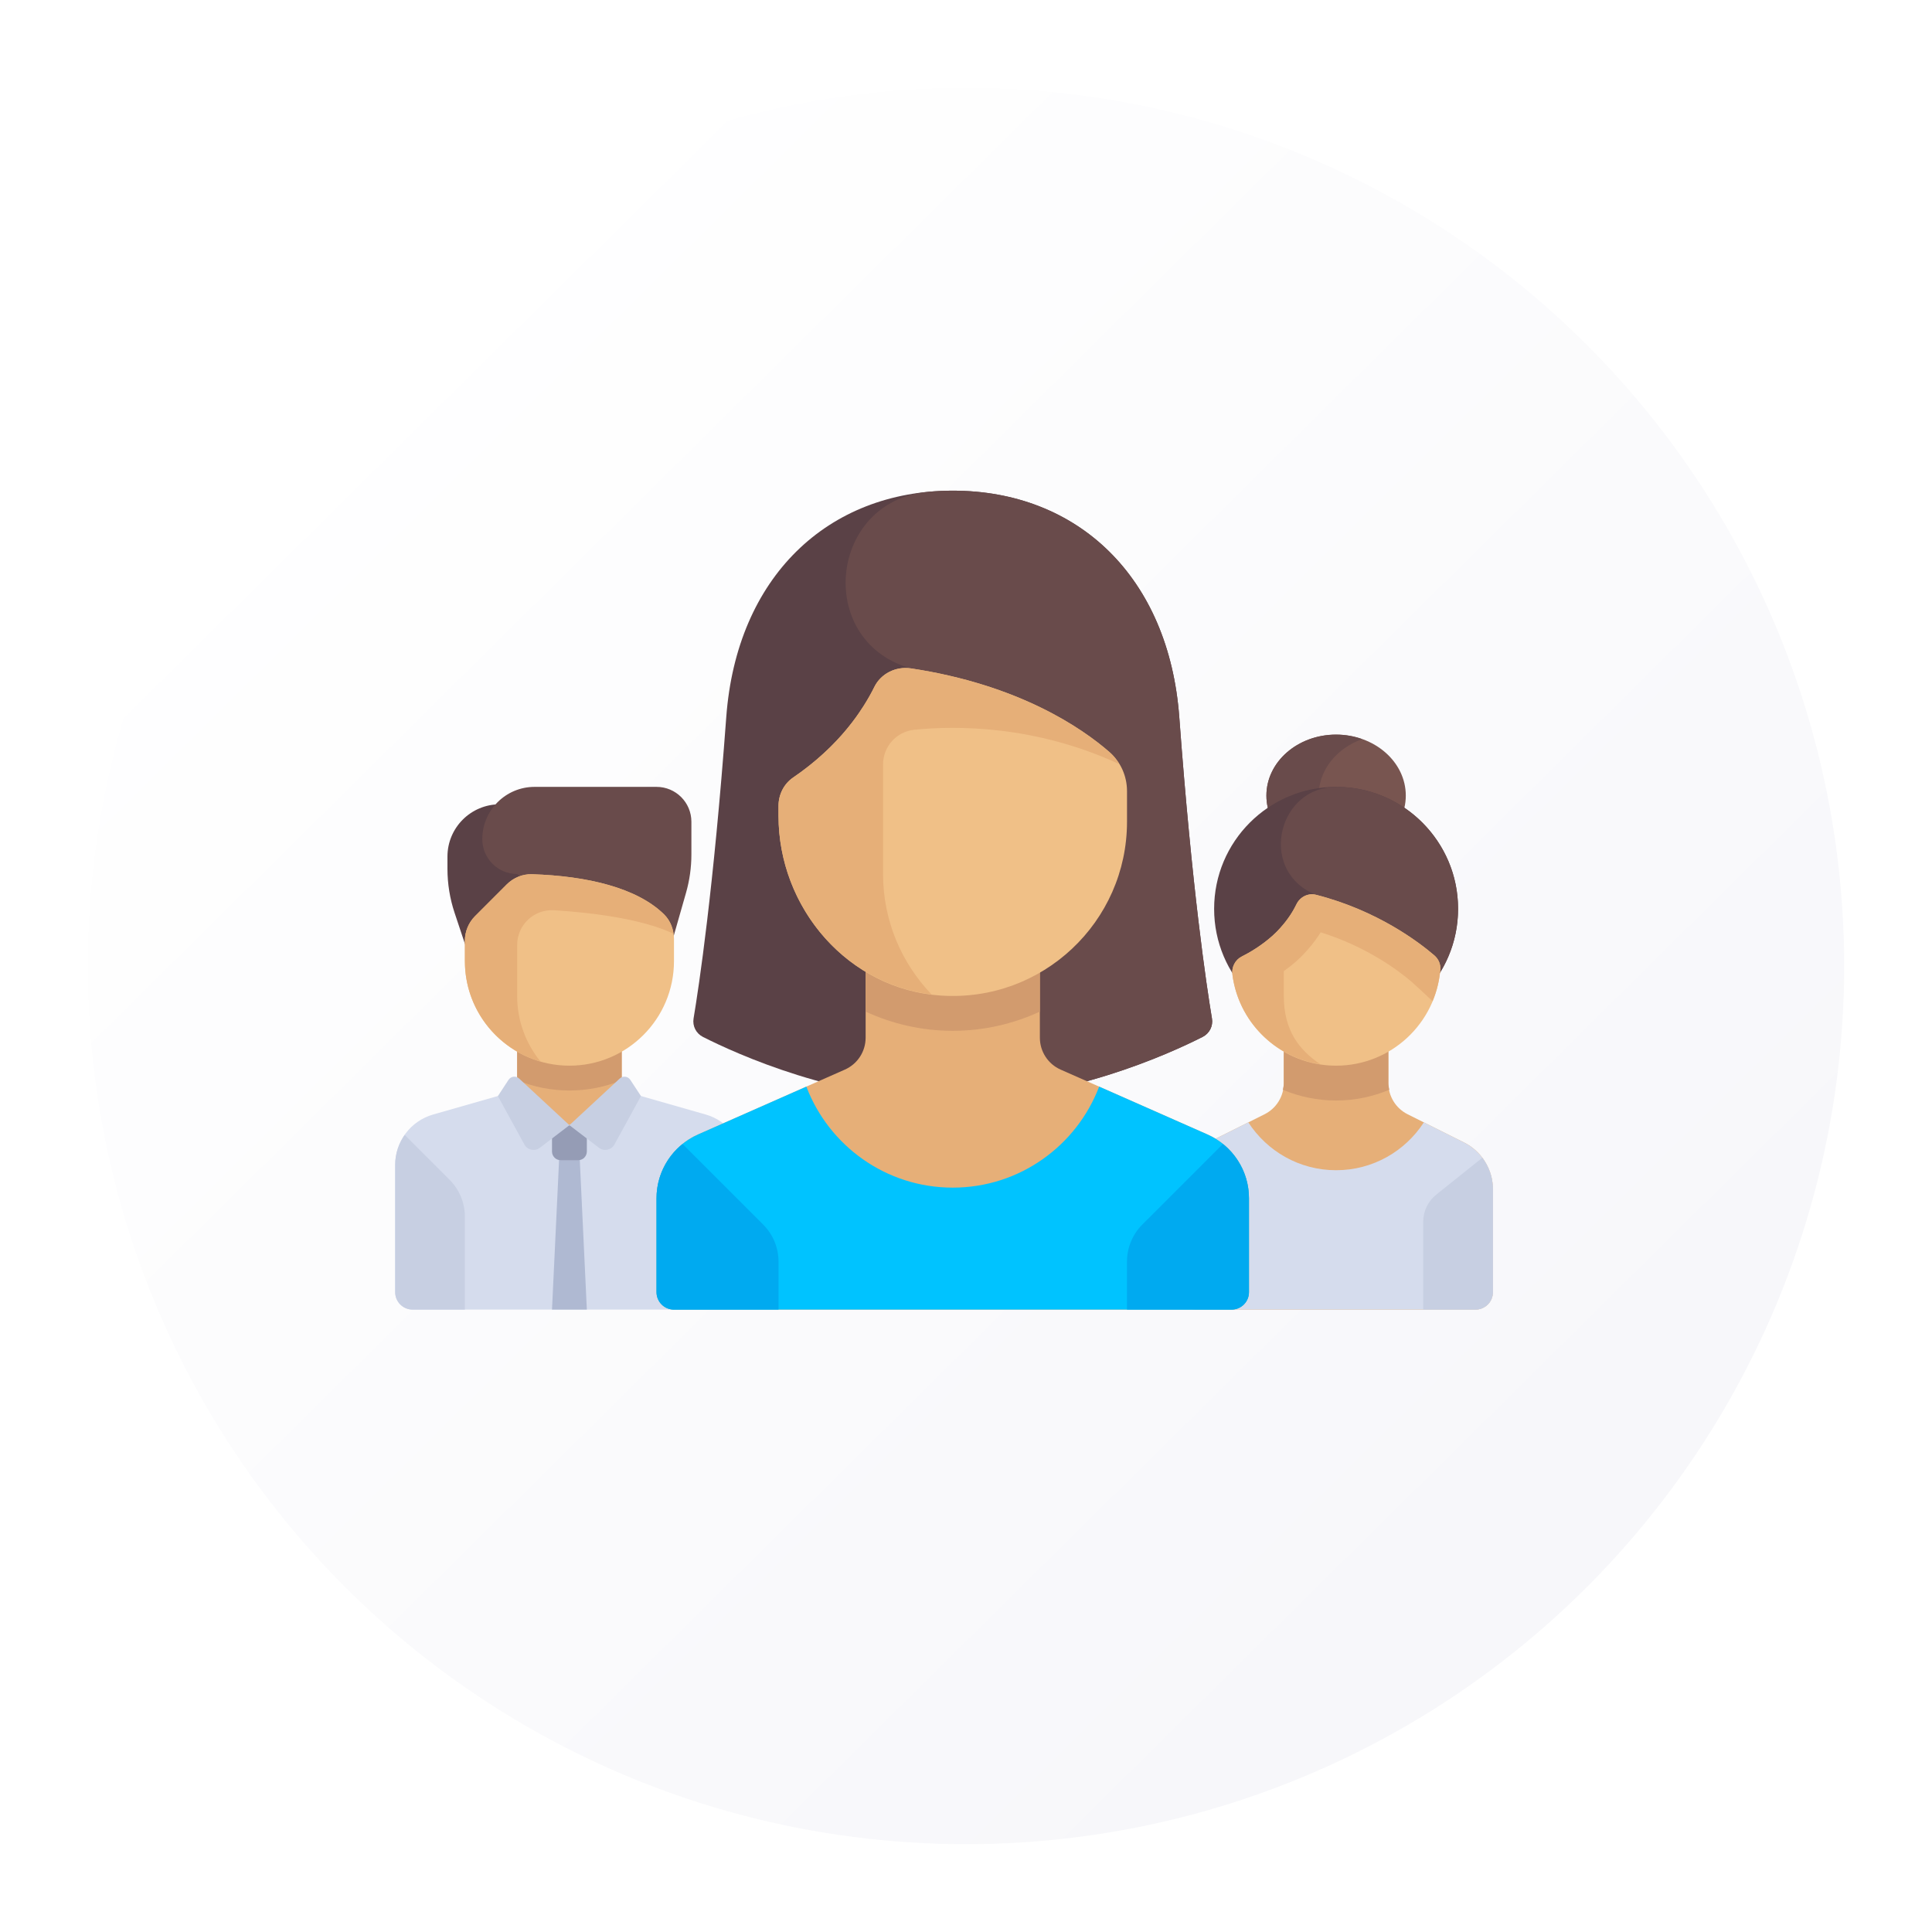 <svg width="88" height="88" viewBox="0 0 88 88" fill="none" xmlns="http://www.w3.org/2000/svg">
<g filter="url(#filter0_d_737_6)">
<circle cx="43" cy="43" r="40" fill="url(#paint0_linear_737_6)"/>
</g>
<g clip-path="url(#clip0_737_6)">
<path d="M60.858 39.016C62.611 39.016 64.032 37.772 64.032 36.238C64.032 34.704 62.611 33.461 60.858 33.461C59.104 33.461 57.683 34.704 57.683 36.238C57.683 37.772 59.104 39.016 60.858 39.016Z" fill="#785550"/>
<path d="M60.064 36.238C60.064 35.073 60.885 34.079 62.048 33.666C61.679 33.536 61.279 33.46 60.857 33.46C59.104 33.46 57.683 34.704 57.683 36.238C57.683 37.772 59.104 39.016 60.857 39.016C61.279 39.016 61.68 38.941 62.048 38.81C60.885 38.398 60.064 37.403 60.064 36.238Z" fill="#694B4B"/>
<path d="M66.684 52.037L64.115 50.753C63.578 50.484 63.238 49.935 63.238 49.333L63.238 46.953H58.476V49.334C58.476 49.935 58.137 50.484 57.599 50.753L55.031 52.037C54.224 52.441 53.714 53.265 53.714 54.167V58.857C53.714 59.295 54.07 59.651 54.508 59.651H67.206C67.645 59.651 68 59.295 68 58.857V54.167C68 53.265 67.49 52.441 66.684 52.037Z" fill="#E6AF78"/>
<path d="M60.857 50.127C61.712 50.127 62.53 49.951 63.281 49.637C63.261 49.537 63.238 49.438 63.238 49.333L63.238 46.953H58.476V49.334C58.476 49.438 58.453 49.538 58.433 49.639C59.184 49.951 60.002 50.127 60.857 50.127Z" fill="#D29B6E"/>
<path d="M66.684 52.037L64.854 51.123C64.006 52.433 62.534 53.302 60.857 53.302C59.18 53.302 57.709 52.433 56.86 51.123L55.031 52.037C54.224 52.441 53.714 53.265 53.714 54.167V58.857C53.714 59.295 54.07 59.651 54.508 59.651H67.206C67.645 59.651 68 59.295 68 58.857V54.167C68 53.265 67.49 52.441 66.684 52.037Z" fill="#D5DCED"/>
<path d="M60.858 46.952C63.926 46.952 66.413 44.465 66.413 41.397C66.413 38.328 63.926 35.841 60.858 35.841C57.79 35.841 55.302 38.328 55.302 41.397C55.302 44.465 57.79 46.952 60.858 46.952Z" fill="#5A4146"/>
<path d="M66.361 40.627C66.056 38.363 64.321 36.47 62.09 35.977C61.684 35.888 61.283 35.844 60.892 35.841C58.231 35.825 57.342 39.5 59.735 40.666C59.863 40.728 59.945 40.756 59.945 40.756L62.709 45.762C62.709 45.762 63.446 45.812 64.189 45.835C65.725 44.68 66.648 42.754 66.361 40.627Z" fill="#694B4B"/>
<path d="M60.857 48.54C58.436 48.54 56.437 46.733 56.135 44.394C56.091 44.055 56.254 43.723 56.559 43.569C56.925 43.385 57.456 43.074 57.964 42.62C58.53 42.115 58.862 41.583 59.05 41.191C59.211 40.855 59.583 40.664 59.944 40.757C62.739 41.469 64.641 42.923 65.332 43.517C65.517 43.676 65.624 43.911 65.605 44.155C65.412 46.608 63.36 48.54 60.857 48.54Z" fill="#F0C087"/>
<path d="M65.332 43.517C64.641 42.923 62.739 41.469 59.944 40.757C59.583 40.664 59.211 40.855 59.05 41.191C58.908 41.488 58.673 41.865 58.324 42.25C58.324 42.251 58.324 42.252 58.324 42.253C58.216 42.375 58.101 42.498 57.964 42.62C57.456 43.074 56.925 43.385 56.559 43.569C56.254 43.723 56.091 44.055 56.135 44.394C56.406 46.495 58.05 48.154 60.135 48.473C59.185 47.826 58.476 46.95 58.476 45.365V44.233C58.657 44.1 58.838 43.968 59.021 43.805C59.462 43.411 59.847 42.956 60.156 42.466C62.293 43.133 63.743 44.244 64.292 44.716C64.442 44.848 64.816 45.192 65.252 45.602C65.44 45.15 65.564 44.665 65.605 44.155C65.624 43.911 65.517 43.676 65.332 43.517Z" fill="#E6AF78"/>
<path d="M67.516 52.736C67.822 53.142 68 53.64 68 54.167V58.857C68 59.295 67.644 59.651 67.206 59.651H64.825V55.652C64.825 55.169 65.044 54.714 65.421 54.412L67.516 52.736Z" fill="#C7CFE2"/>
<path d="M20.381 39.016V39.573C20.381 40.255 20.491 40.933 20.707 41.581L21.968 45.365H24.349V36.635H22.762C21.447 36.635 20.381 37.701 20.381 39.016Z" fill="#5A4146"/>
<path d="M31.248 40.664L29.905 45.365L23.556 39.81C22.679 39.81 21.968 39.099 21.968 38.222C21.968 36.907 23.034 35.841 24.349 35.841H29.905C30.781 35.841 31.492 36.552 31.492 37.429V38.92C31.492 39.51 31.41 40.097 31.248 40.664Z" fill="#694B4B"/>
<path d="M28.318 47.746H23.556V51.259H28.318V47.746Z" fill="#E6AF78"/>
<path d="M23.556 49.204C24.292 49.503 25.094 49.671 25.937 49.671C26.779 49.671 27.581 49.503 28.318 49.204V47.746H23.556V49.204Z" fill="#D29B6E"/>
<path d="M32.146 50.765L28.317 49.672L25.936 51.251L23.556 49.671L19.727 50.765C18.705 51.057 18 51.992 18 53.055V58.857C18 59.295 18.355 59.651 18.794 59.651H33.079C33.518 59.651 33.873 59.295 33.873 58.857V53.055C33.873 51.992 33.168 51.057 32.146 50.765Z" fill="#D5DCED"/>
<path d="M26.73 59.651H25.143L25.54 51.259H26.334L26.73 59.651Z" fill="#AFB9D2"/>
<path d="M25.937 48.54C23.307 48.54 21.175 46.408 21.175 43.778V42.848C21.175 42.427 21.342 42.023 21.64 41.726L23.079 40.286C23.384 39.982 23.8 39.806 24.231 39.82C26.768 39.9 29.014 40.444 30.241 41.642C30.542 41.936 30.699 42.346 30.699 42.767V43.778C30.699 46.408 28.567 48.54 25.937 48.54Z" fill="#F0C087"/>
<path d="M23.556 43.045C23.556 42.129 24.325 41.402 25.238 41.46C26.84 41.562 29.218 41.83 30.677 42.531C30.629 42.197 30.485 41.881 30.241 41.642C29.014 40.444 26.768 39.9 24.231 39.82H24.231C23.8 39.806 23.384 39.982 23.079 40.286L21.64 41.726C21.342 42.023 21.175 42.427 21.175 42.848V43.778C21.175 45.95 22.63 47.778 24.617 48.35C23.956 47.534 23.556 46.498 23.556 45.365V43.045Z" fill="#E6AF78"/>
<path d="M21.175 55.419C21.175 54.788 20.924 54.182 20.477 53.736L18.434 51.693C18.161 52.083 18 52.553 18 53.055V58.857C18 59.295 18.355 59.651 18.794 59.651H21.175V55.419Z" fill="#C7CFE2"/>
<path d="M26.334 52.846H25.54C25.321 52.846 25.143 52.668 25.143 52.449V51.259H26.73V52.449C26.73 52.668 26.553 52.846 26.334 52.846Z" fill="#959CB5"/>
<path d="M25.936 51.251L24.591 52.279C24.36 52.456 24.024 52.385 23.884 52.129L22.678 49.925L23.163 49.185C23.271 49.02 23.501 48.992 23.645 49.126L25.936 51.251Z" fill="#C7CFE2"/>
<path d="M25.936 51.251L27.282 52.279C27.514 52.456 27.848 52.385 27.988 52.129L29.195 49.925L28.709 49.185C28.602 49.02 28.372 48.992 28.228 49.126L25.936 51.251Z" fill="#C7CFE2"/>
<path d="M43.397 50.127C48.59 50.127 53.251 48.004 54.777 47.23C55.089 47.072 55.261 46.735 55.203 46.391C54.957 44.919 54.294 40.511 53.715 32.667C53.243 26.285 49.095 22.349 43.397 22.349C37.699 22.349 33.551 26.285 33.08 32.667C32.501 40.511 31.837 44.919 31.591 46.391C31.534 46.735 31.706 47.072 32.017 47.23C33.543 48.004 38.205 50.127 43.397 50.127Z" fill="#5A4146"/>
<path d="M54.777 47.23C55.089 47.072 55.261 46.735 55.203 46.391C54.957 44.919 54.294 40.511 53.715 32.667C53.243 26.285 49.095 22.349 43.397 22.349C42.998 22.349 42.606 22.369 42.223 22.407C37.787 22.849 37.121 29.112 41.384 30.414C41.452 30.435 41.49 30.444 41.49 30.444L43.077 50.119C43.079 50.121 43.08 50.122 43.082 50.124C48.4 50.213 53.22 48.019 54.777 47.23Z" fill="#694B4B"/>
<path d="M29.904 58.857V54.576C29.904 53.319 30.646 52.18 31.796 51.672L38.482 48.719C39.057 48.465 39.428 47.896 39.428 47.267V43.778H47.365V47.267C47.365 47.896 47.736 48.465 48.31 48.719L54.996 51.672C56.146 52.18 56.888 53.319 56.888 54.576V58.857C56.888 59.295 56.533 59.651 56.095 59.651H30.698C30.26 59.651 29.904 59.295 29.904 58.857Z" fill="#E6AF78"/>
<path d="M54.996 51.672L50.065 49.494C49.04 52.182 46.445 54.095 43.396 54.095C40.348 54.095 37.753 52.182 36.728 49.494L31.796 51.672C30.646 52.18 29.904 53.319 29.904 54.576V58.857C29.904 59.295 30.26 59.651 30.698 59.651H56.095C56.533 59.651 56.888 59.295 56.888 58.857V54.576C56.889 53.319 56.147 52.18 54.996 51.672Z" fill="#00C3FF"/>
<path d="M39.429 46.078C40.638 46.634 41.979 46.952 43.397 46.952C44.815 46.952 46.156 46.634 47.365 46.078V43.778H39.429V46.078Z" fill="#D29B6E"/>
<path d="M50.533 34.255C49.259 33.146 46.398 31.186 41.49 30.444C40.81 30.342 40.126 30.676 39.823 31.293C39.32 32.321 38.249 33.967 36.123 35.418C35.7 35.706 35.46 36.195 35.46 36.706V37.157C35.46 41.384 38.65 45.075 42.869 45.348C47.491 45.647 51.334 41.987 51.334 37.429V36.036C51.334 35.354 51.048 34.702 50.533 34.255Z" fill="#F0C087"/>
<path d="M50.977 34.802C50.855 34.601 50.714 34.412 50.533 34.255C49.258 33.146 46.397 31.186 41.489 30.444C40.81 30.342 40.125 30.676 39.823 31.293C39.702 31.541 39.539 31.829 39.344 32.138C38.735 33.106 37.742 34.31 36.135 35.409C35.709 35.7 35.46 36.19 35.46 36.706V37.157C35.46 41.236 38.434 44.807 42.434 45.297C41.067 43.872 40.222 41.941 40.222 39.81V34.82C40.222 34.003 40.835 33.322 41.648 33.239C43.556 33.047 47.146 33.03 50.977 34.802Z" fill="#E6AF78"/>
<path d="M31.091 52.108C30.354 52.701 29.904 53.601 29.904 54.576V58.857C29.904 59.295 30.26 59.651 30.698 59.651H35.46V57.462C35.46 56.831 35.209 56.225 34.763 55.779L31.091 52.108Z" fill="#00AAF0"/>
<path d="M55.702 52.108C56.439 52.701 56.889 53.601 56.889 54.576V58.857C56.889 59.295 56.533 59.651 56.095 59.651H51.333V57.462C51.333 56.831 51.584 56.225 52.03 55.779L55.702 52.108Z" fill="#00AAF0"/>
</g>
<defs>
<filter id="filter0_d_737_6" x="0" y="0" width="88" height="88" filterUnits="userSpaceOnUse" color-interpolation-filters="sRGB">
<feFlood flood-opacity="0" result="BackgroundImageFix"/>
<feColorMatrix in="SourceAlpha" type="matrix" values="0 0 0 0 0 0 0 0 0 0 0 0 0 0 0 0 0 0 127 0" result="hardAlpha"/>
<feOffset dx="1" dy="1"/>
<feGaussianBlur stdDeviation="2"/>
<feComposite in2="hardAlpha" operator="out"/>
<feColorMatrix type="matrix" values="0 0 0 0 0.592 0 0 0 0 0.599 0 0 0 0 0.754 0 0 0 0.25 0"/>
<feBlend mode="normal" in2="BackgroundImageFix" result="effect1_dropShadow_737_6"/>
<feBlend mode="normal" in="SourceGraphic" in2="effect1_dropShadow_737_6" result="shape"/>
</filter>
<linearGradient id="paint0_linear_737_6" x1="66.188" y1="70.826" x2="12.855" y2="16.913" gradientUnits="userSpaceOnUse">
<stop stop-color="#F7F7FA"/>
<stop offset="1" stop-color="white"/>
</linearGradient>
<clipPath id="clip0_737_6">
<rect width="50" height="50" fill="white" transform="translate(18 16)"/>
</clipPath>
</defs>
</svg>
